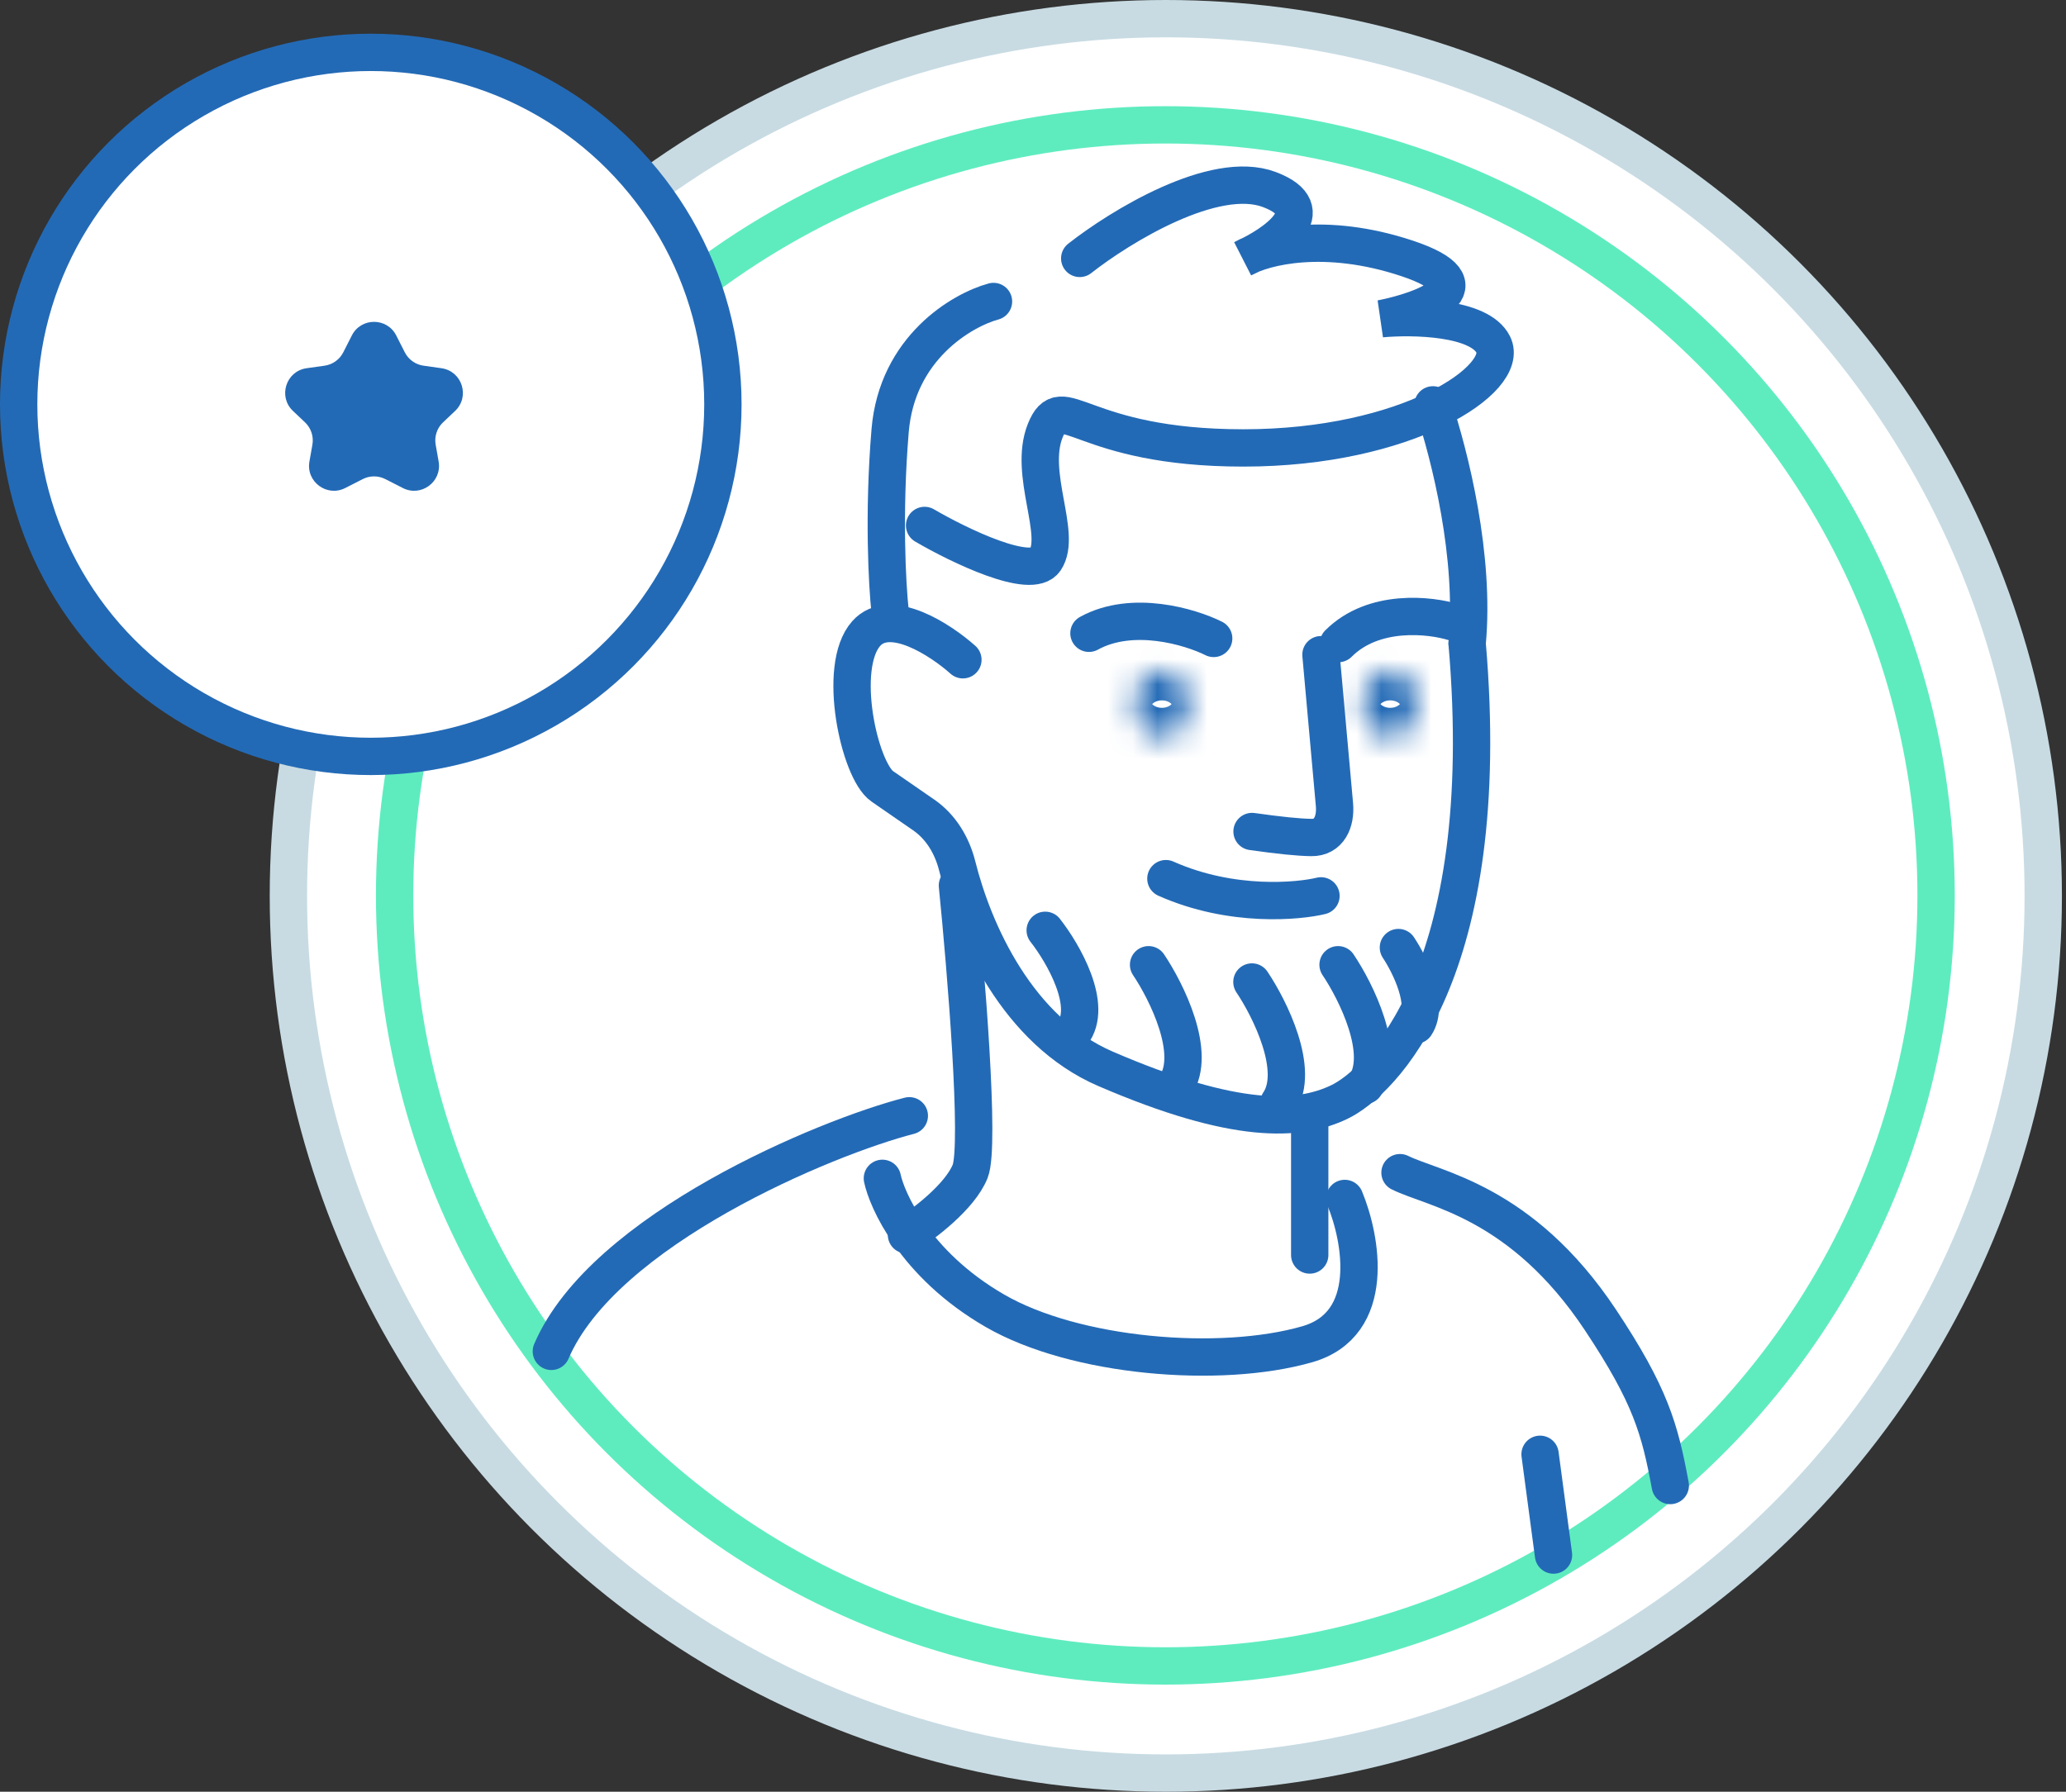 <svg width="83" height="72" viewBox="0 0 83 72" fill="none" xmlns="http://www.w3.org/2000/svg">
<rect x="0" y="0" width="83" height="72" fill="#333333" stroke="none"/>
<circle r="35.25" transform="matrix(-1 0 0 1 46.836 36)" fill="white" stroke="#C8DBE3" stroke-width="1.5"/>
<circle r="30.964" transform="matrix(-1 0 0 1 46.817 35.981)" fill="white" stroke="#5EECBF" stroke-width="1.5"/>
<ellipse rx="13.477" ry="19.408" transform="matrix(-1 0 0 1 46.03 27.454)" fill="white"/>
<path d="M58.941 25.858C59.267 22.376 58.26 18.346 57.568 16.269M39.913 12.115C38.644 12.461 36.036 13.984 35.76 17.308C35.483 20.631 35.644 23.538 35.76 24.577" stroke="#236AB6" stroke-width="1.5" stroke-linecap="round"/>
<path d="M38.684 26.512C37.79 25.713 35.76 24.383 34.801 25.457C33.603 26.799 34.525 30.962 35.443 31.597C35.868 31.891 36.52 32.341 37.111 32.75C37.803 33.228 38.249 33.978 38.454 34.794C39.116 37.44 40.883 41.428 44.417 42.952C49.642 45.206 52.185 45.062 53.808 44.284C55.43 43.506 60.083 39.126 58.941 25.857" stroke="#236AB6" stroke-width="1.5" stroke-linecap="round"/>
<path d="M48.759 25.655C47.817 25.186 45.497 24.487 43.748 25.448" stroke="#236AB6" stroke-width="1.5" stroke-linecap="round"/>
<mask id="path-7-inside-1_3195_55129" fill="white">
<ellipse rx="1.08" ry="1.35" transform="matrix(-1 0 0 1 46.678 28.294)"/>
</mask>
<path d="M47.098 28.294C47.098 28.35 47.117 28.351 47.086 28.312C47.052 28.269 46.917 28.144 46.678 28.144V31.144C44.958 31.144 44.098 29.538 44.098 28.294H47.098ZM46.678 28.144C46.439 28.144 46.304 28.269 46.27 28.312C46.238 28.351 46.258 28.35 46.258 28.294H49.258C49.258 29.538 48.398 31.144 46.678 31.144V28.144ZM46.258 28.294C46.258 28.238 46.238 28.237 46.27 28.277C46.304 28.319 46.439 28.444 46.678 28.444V25.444C48.398 25.444 49.258 27.05 49.258 28.294H46.258ZM46.678 28.444C46.917 28.444 47.052 28.319 47.086 28.277C47.117 28.237 47.098 28.238 47.098 28.294H44.098C44.098 27.05 44.958 25.444 46.678 25.444V28.444Z" fill="#236AB6" mask="url(#path-7-inside-1_3195_55129)"/>
<mask id="path-9-inside-2_3195_55129" fill="white">
<ellipse rx="1.08" ry="1.35" transform="matrix(-1 0 0 1 55.85 28.294)"/>
</mask>
<path d="M56.27 28.294C56.27 28.35 56.289 28.351 56.258 28.312C56.224 28.269 56.089 28.144 55.85 28.144V31.144C54.13 31.144 53.27 29.538 53.27 28.294H56.27ZM55.85 28.144C55.611 28.144 55.476 28.269 55.442 28.312C55.41 28.351 55.43 28.35 55.43 28.294H58.43C58.43 29.538 57.57 31.144 55.85 31.144V28.144ZM55.43 28.294C55.43 28.238 55.41 28.237 55.442 28.277C55.476 28.319 55.611 28.444 55.85 28.444V25.444C57.57 25.444 58.43 27.05 58.43 28.294H55.43ZM55.85 28.444C56.089 28.444 56.224 28.319 56.258 28.277C56.289 28.237 56.27 28.238 56.27 28.294H53.27C53.27 27.05 54.13 25.444 55.85 25.444V28.444Z" fill="#236AB6" mask="url(#path-9-inside-2_3195_55129)"/>
<path d="M58.429 25.011C57.464 24.706 55.181 24.449 53.771 25.862M53.069 26.308L53.611 32.334C53.673 33.032 53.386 33.666 52.685 33.655C52.158 33.647 51.393 33.569 50.3 33.414M53.069 36C52.199 36.213 49.494 36.491 46.839 35.308" stroke="#236AB6" stroke-width="1.5" stroke-linecap="round"/>
<path d="M38.464 35.583C38.806 38.986 39.386 46.048 38.976 47.069C38.567 48.09 37.1 49.196 36.417 49.621" stroke="#236AB6" stroke-width="1.5" stroke-linecap="round"/>
<path d="M54.024 48.159C54.694 49.775 55.329 53.209 52.518 54.018C49.004 55.028 43.184 54.532 39.971 52.673C36.707 50.787 35.617 48.159 35.449 47.351" stroke="#236AB6" stroke-width="1.5" stroke-linecap="round"/>
<path d="M52.617 50.432V44.762" stroke="#236AB6" stroke-width="1.5" stroke-linecap="round"/>
<path d="M62.411 62.49L61.871 58.44" stroke="#236AB6" stroke-width="1.5" stroke-linecap="round"/>
<path d="M36.531 44.837C33.192 45.693 24.245 49.409 22.15 54.304" stroke="#236AB6" stroke-width="1.5" stroke-linecap="round"/>
<path d="M56.244 47.123C57.584 47.791 61.119 48.253 64.3 53.046C66.309 56.072 66.683 57.424 67.102 59.695" stroke="#236AB6" stroke-width="1.5" stroke-linecap="round"/>
<path d="M50.267 10.233C50.16 10.288 50.054 10.339 49.953 10.384C50.039 10.335 50.144 10.284 50.267 10.233Z" fill="white"/>
<path d="M43.377 10.384C44.992 9.115 48.776 6.785 50.992 7.615C53.207 8.446 51.223 9.808 49.953 10.384C50.761 9.923 53.207 9.277 56.53 10.384C59.853 11.492 57.223 12.461 55.492 12.808C56.761 12.692 59.438 12.738 59.991 13.846C60.684 15.231 56.53 18 49.953 18C43.377 18 42.683 15.577 41.991 17.308C41.298 19.038 42.683 21.461 41.991 22.5C41.437 23.331 38.529 21.923 37.145 21.115" stroke="#236AB6" stroke-width="1.5" stroke-linecap="round"/>
<path d="M56.18 38.077C56.641 38.769 57.426 40.361 56.872 41.192" stroke="#236AB6" stroke-width="1.5" stroke-linecap="round"/>
<path d="M53.756 38.768C54.48 39.845 55.711 42.322 54.842 43.614" stroke="#236AB6" stroke-width="1.5" stroke-linecap="round"/>
<path d="M50.295 39.461C51.019 40.538 52.25 43.015 51.381 44.307" stroke="#236AB6" stroke-width="1.5" stroke-linecap="round"/>
<path d="M46.143 38.768C46.867 39.845 48.097 42.322 47.229 43.614" stroke="#236AB6" stroke-width="1.5" stroke-linecap="round"/>
<path d="M41.99 37.384C42.714 38.307 43.945 40.43 43.076 41.538" stroke="#236AB6" stroke-width="1.5" stroke-linecap="round"/>
<circle cx="14.896" cy="16.25" r="14.146" fill="white" stroke="#236AB6" stroke-width="1.5"/>
<path d="M14.135 13.48C14.506 12.751 15.547 12.751 15.918 13.48L16.263 14.159C16.411 14.45 16.691 14.65 17.015 14.695L17.736 14.797C18.565 14.914 18.892 15.938 18.283 16.514L17.8 16.971C17.556 17.202 17.444 17.54 17.503 17.872L17.622 18.546C17.765 19.359 16.918 19.986 16.183 19.611L15.481 19.253C15.195 19.107 14.857 19.107 14.572 19.253L13.87 19.611C13.135 19.986 12.287 19.359 12.431 18.546L12.55 17.872C12.609 17.54 12.497 17.202 12.253 16.971L11.77 16.514C11.161 15.938 11.488 14.914 12.317 14.797L13.039 14.695C13.362 14.65 13.642 14.45 13.79 14.159L14.135 13.48Z" fill="#236AB6"/>
</svg>

